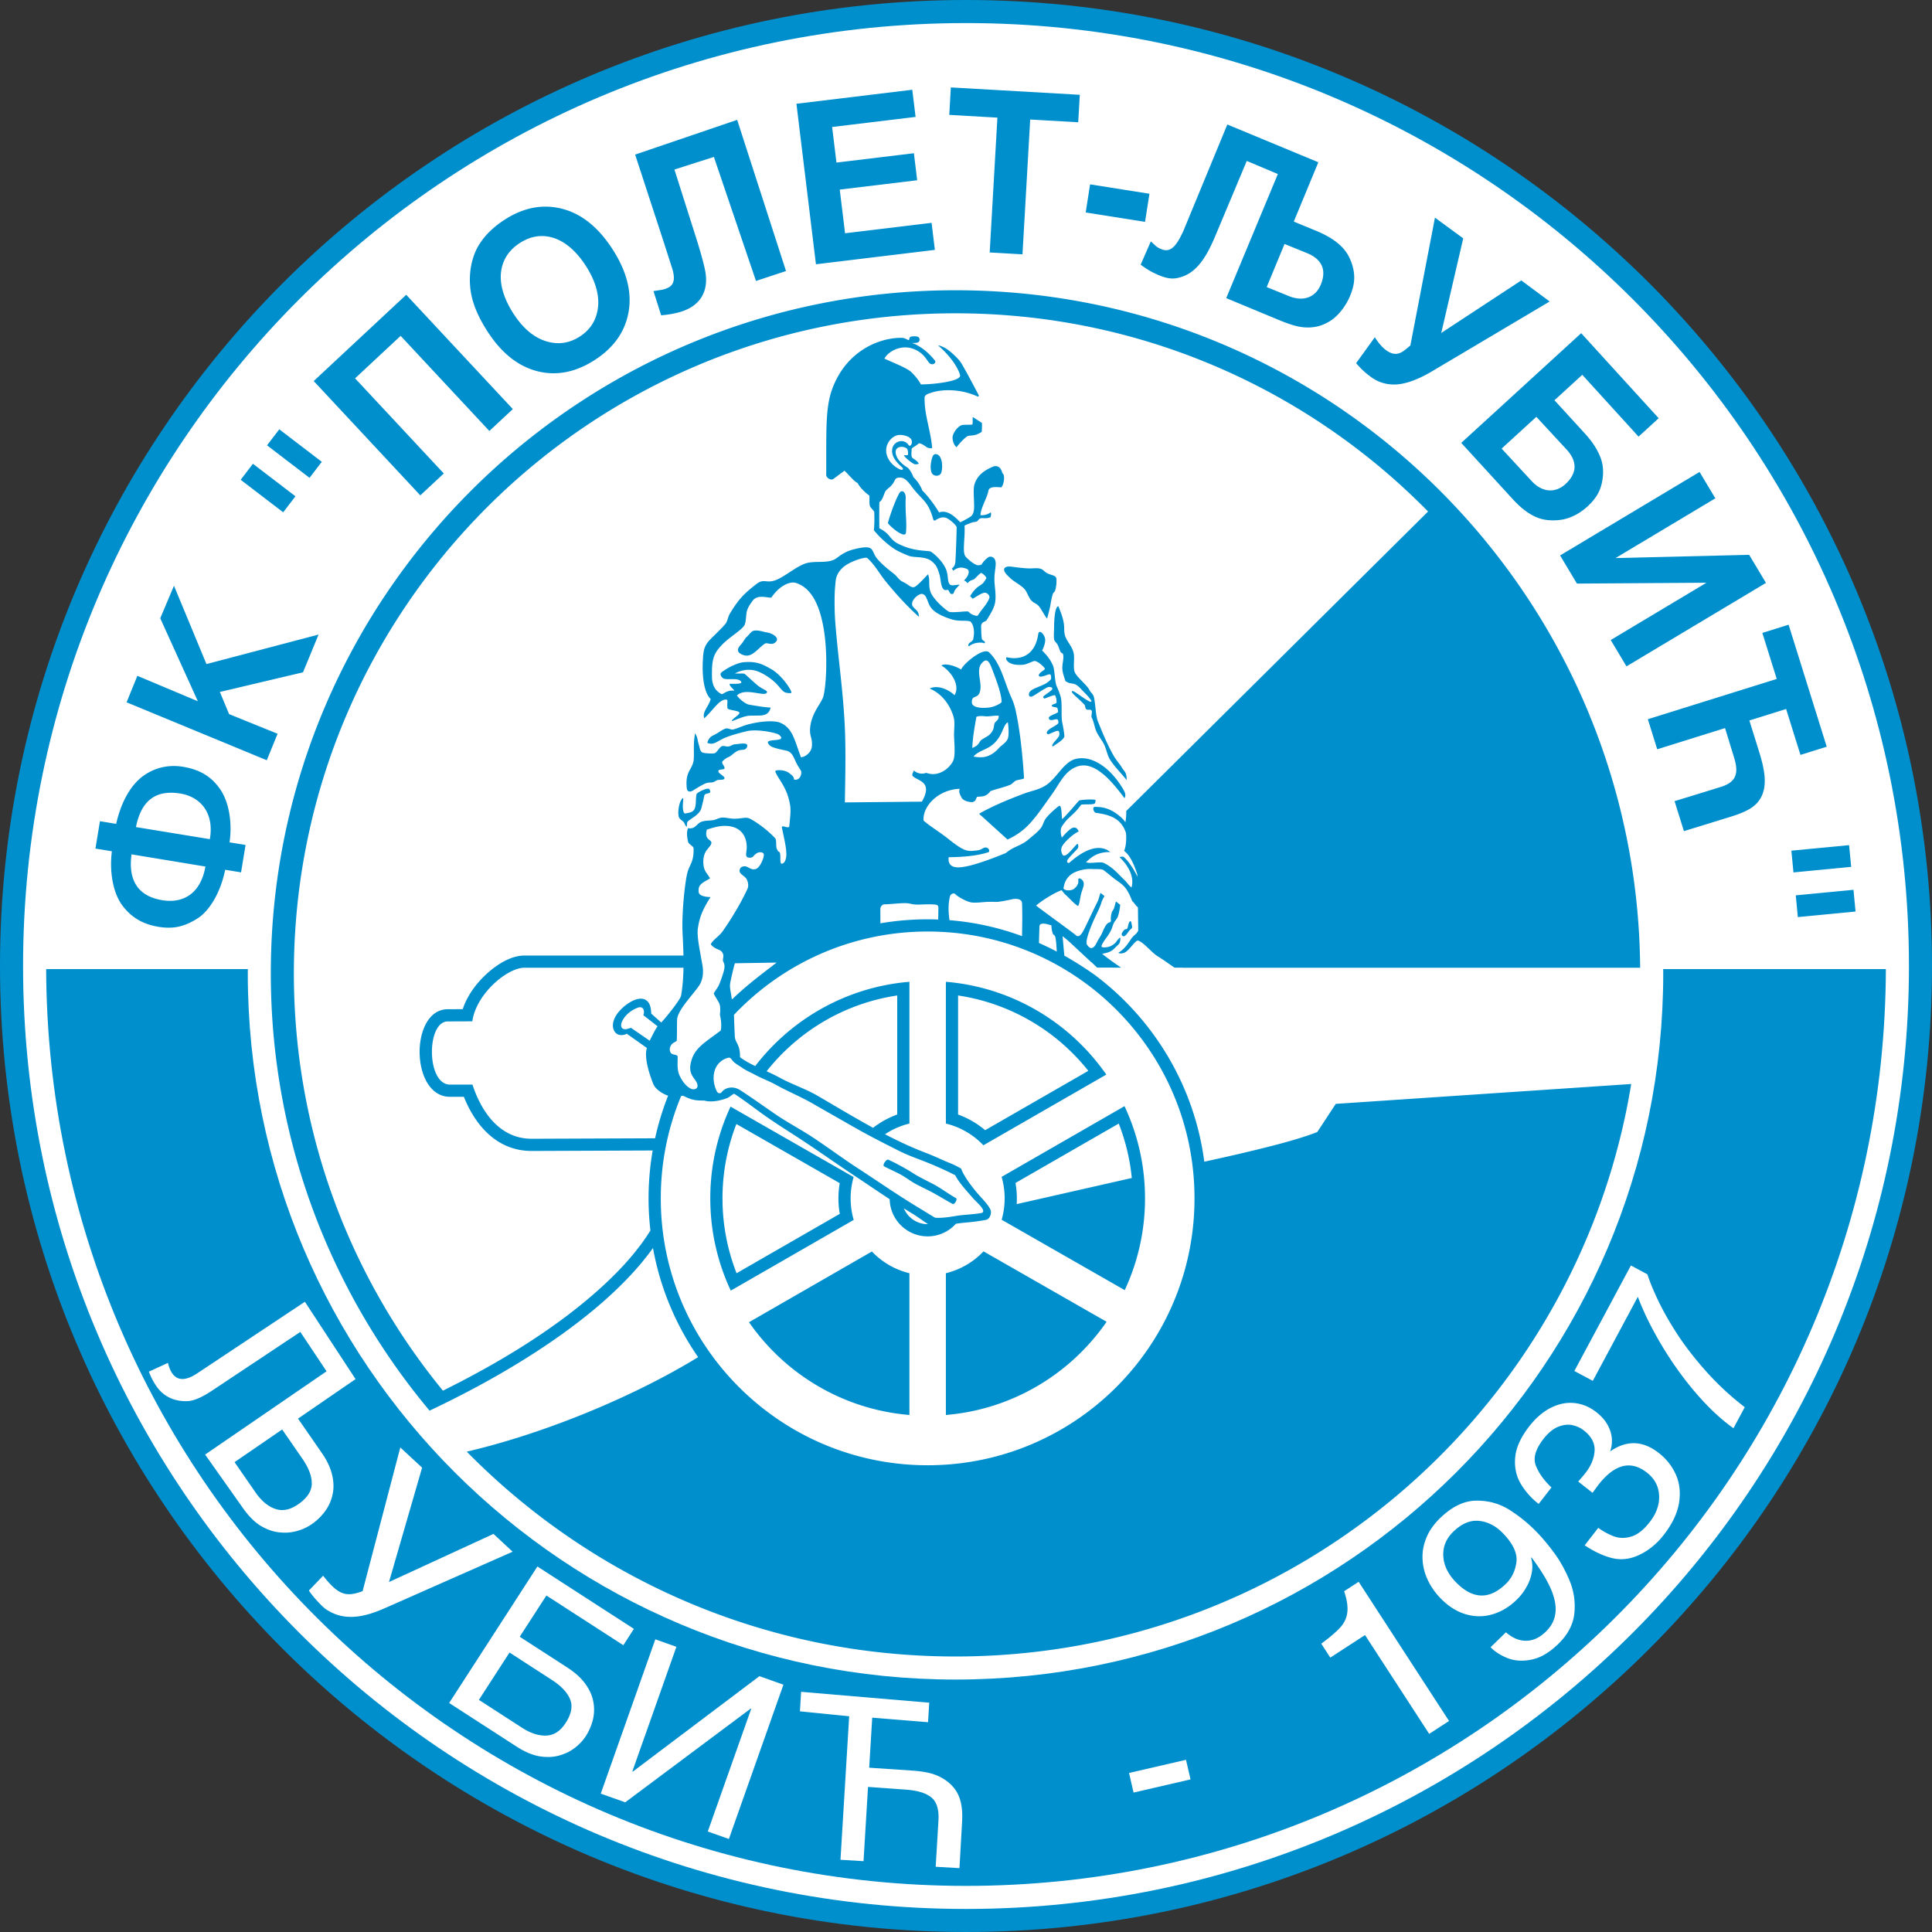 <svg xmlns="http://www.w3.org/2000/svg" width="500" height="500" fill="none"><rect width="100%" height="100%" fill="#333333" stroke="none"/><path fill="#008fcd" fill-rule="evenodd" d="M250 0c138.072 0 250.003 111.928 250.003 250 0 138.069-111.931 250-250.003 250C111.931 500 0 388.069 0 250 0 111.928 111.931 0 250 0" clip-rule="evenodd"/><path fill="#fff" fill-rule="evenodd" d="M250.002 5.969c134.775 0 244.033 109.257 244.033 244.033S384.777 494.035 250.002 494.035c-134.776 0-244.033-109.258-244.033-244.033 0-134.776 109.257-244.033 244.033-244.033" clip-rule="evenodd"/><path fill="#008fcd" fill-rule="evenodd" d="M488.064 250.805c-.441 131.089-106.874 237.263-238.063 237.263S12.379 381.894 11.945 250.805h52.197c-.004.368-.014.733-.014 1.102 0 100.917 82.017 182.759 183.162 182.759 101.134 0 183.155-81.842 183.155-182.759 0-.369-.011-.734-.014-1.102z" clip-rule="evenodd"/><path fill="#008fcd" fill-rule="evenodd" d="M247.284 75.117c94.42 0 171.621 73.732 176.906 166.622.158 2.901.258 5.808.279 8.713H306.113l-.052-.031h-2.098c-1.823-1.241-2.684-1.899-4.579-3.077-1.622-1.137-3.269-3.317-4.781-3.91-.758-.293-2.333 2.66-3.673 3.149-.992.362-1.55.024-1.516.003 1.664-.988 2.56-2.473 3.349-3.638.689-1.019 1.282-1.061 1.809-2.098l-.08-6.073c-.444-.149-1.106-1.396-1.45-1.509-.441-1.086-1.065-2.681-2.019-3.735-.785-.868-1.478-1.261-2.539-2.053-.823-.617-1.97-1.63-2.935-2.315-.503-.355-2.115-.193-3.052-.262-1.695-.124-4.197.496-5.437 1.509-1.492 1.223-1.66 2.708-1.846 3.479.441.8 2.294.596 2.8.083.252-.251.617-.444.948-1.23.272-.658-.145-1.416.396-1.416.5.073 1.209.669 1.113 1.633-.076.717-.42 1.399-.651 2.264-.338 1.261-.355 2.346-.793 3.266-1.112-.617-2.205-1.992-3.21-2.877-.514-.448-.796-.91-1.082-1.244-2.25.865-5.092 2.708-6.608 3.993 2.832 2.171 7.259 5.316 10.091 7.486.988 1.044 1.688.059 2.666-1.96.893-1.833 2.274-4.806 3.08-6.384.431-.84.586-1.76.848-2.422l.988.779c.097.076-.478.761-.775 1.785-.434 1.488-1.647 3.634-2.411 5.512-1.117 2.742-1.602 4.444-1.368 5.233.096.055.999 1.919 2.143.324.351-.479.734-1.409 1.171-2.064.686-1.023.841-1.774 1.368-2.718.954-1.705 1.257-.851 1.578-1.561-.066-.851 0-1.502.213-2.212.138-.441.383-.609.527-.978.366-.944.476-1.895.6-1.843l1.058.82c-.028.482-.238 2.032-.6 3.038-.193.531-.737 1.096-1.023 1.637-.327.613-.407 1.209-.731 1.881-.785 1.643-2.07 2.846-2.47 4.048-.124.475.589.492 1.478.348.638-.107 1.061-.307 1.668-.744.744-.531.658-.841 1.557-1.692.207-.193.255.724-.072 1.409-.176.365-.724.758-.996 1.054-1.147 1.251-2.053 1.434-3.459 1.692-.083.017 2.226 1.809 4.892 3.59h-2.095l-.01-.004-4.103-.003-1.419-1.351-.193-.127-4.469-4.155c-.819-.761-1.646-1.578-2.873-2.498.148 1.347.259 3.063.476 5.047a88 88 0 0 1 7.885 4.996c15.18 11.379 25.732 28.594 28.326 48.317 6.787-1.478 10.732-2.401 15.179-3.503 6.901-1.713 10.876-2.946 14.053-4.166l4.792-7.293 76.457-5.143c-.383 2.356-.82 4.713-1.299 7.052-16.547 80.522-87.981 141.107-173.571 141.107-49.54 0-94.323-20.302-126.483-53.006 21.463-5.05 44.187-14.848 59.876-24.463a71.8 71.8 0 0 1-11.686-28.24c-10.814 15.148-32.367 30.052-57.819 42.089a202 202 0 0 1-1.857-2.257l-.21-.262c-24.405-30.292-39.02-68.77-39.02-110.652 0-97.621 79.352-176.789 177.199-176.789m47.077 151.798-.034-.634c-.892-2.801-1.981-5.023-3.411-6.074.503-1.133.631-3.004.493-4.602-1.195-3.769-4.113-4.768-7.872-5.251-.558-.289-.906-1.488-.21-1.533.899-.007 1.774.069 2.556.276 1.309.341 2.412.975 3.373 1.702.792.599 1.54 1.274 1.995 2.001.168-.933.248-1.908.22-2.911l78.111-77.511c-31.085-31.647-74.394-51.294-122.298-51.294-94.55 0-171.231 76.495-171.231 170.822 0 40.965 14.47 78.561 38.575 107.996 14.665-7.259 29.779-16.374 41.585-27.292 4.482-4.141 8.868-8.909 12.117-14.159a72.4 72.4 0 0 1 .585-20.705l-31.247.124c-8.905.034-14.6-6.446-17.614-14.018l-3.597.003c-10.304 0-10.453-22.63-.589-22.668l3.882-.014c.638-1.916 1.62-3.724 2.798-5.357 2.735-3.783 8.189-8.52 13.136-8.52h41.196a167 167 0 0 0-.224-5.588c-.268-5.064.524-12.664 1.155-15.503.575-2.587 1.77-2.849 1.688-6.59-.014-.751-1.237-.944-1.44-1.84-.228-1.013-.431-2.463.006-3.445 1.782.331 2.164-1.003 3.167-1.516 1.012-.517 2.115-.379 3.372-.565.572-.083 1.178-.455 1.826-.596.961-.21 1.767.09 3.104.21 1.178.104 2.556-.186 3.414-.227.844-.041 1.557.434 2.581 1.089 1.705 1.085 3.769 2.773 5.109 4.244.396.434.089 2.346.458 2.818.155.203.1.479.462.623.716.283.137 2.45.613 3.108.799.062 1.133-.841 1.274-1.619.314-1.802-.651-5.44-1.112-7.831.12-.637 1.736.507 1.922-.196.176-1.83.458-3.907.248-5.302-.744-4.982-3.252-6.997-3.858-8.937-.138-.437 2.335-.499 3.483.365 1.147.865 1.25.965 1.381 1.761 1.695.334 2.06-1.757 1.774-2.291-.148-.279-.709-1.065-1.154-1.943-.658-1.289-1.044-2.853-2.522-3.239-.399-.103-2.384-.441-3.634-.923-.751-.289-1.02-.72-1.151-.934-.661-1.105 2.322-.695 3.132-1.154.627-.354-.217-1.137-.813-1.343-1.664-.582-5.581-1.24-7.876-.696-1.784.42-4.54 1.171-5.96 1.843-2.074.985-2.635 1.802-4.241 1.182.135-.727.593-1.53 1.582-1.978 1.212-.548 1.822-1.216 3.045-1.698.748-.293 1.433.413 2.195.172 1.874-.596 2.645-1.047 4.413-1.454 2.584-.596 6.025-.947 7.679-.234 3.142 1.354 3.638 4.458 5.305 8.905 1.044-.02 2.677-1.202 2.822-2.762.179-1.899-.352-2.347-.458-3.711-.093-1.206.217-2.642.544-3.572.851-2.433 2.039-3.659 2.79-5.378.814-2.284 1.416-11.672.018-18.762-.961-4.847-2.808-9.602-7.052-10.935-1.461-.458-4.183.672-6.25 3.704-.341.499-3.49-1.024-4.899.899-.503.692-1.385 1.839-1.574 3.038-.172 1.058-.148 2.264-.493 3.153-.492 1.26-3.938 3.186-5.891 5.236-2.208 2.326-2.642 3.714-2.587 8.22.021 2.015.672 3.597 2.473 4.523.366.19 1.275-1.061 3.122-.895.702.062-1.275-1.116-.982-1.757.027-.055 2.46.141 2.932-.252.127-.107.086-.516-.669-.782-.923-.324-2.508-.089-3.497-.224-.592-.079-1.174-.696-1.15-1.295.014-.358.544-.634 1.137-1.04 1.299-.889 3.445-1.875 4.857-1.999 3.328-.289 4.837.514 6.956 1.692 3.194 1.781 5.746 6.108 5.354 6.253-.31.117-1.42.065-1.926-.307-.72-.523-1.275-1.474-2.315-2.442-1.185-1.099-2.901-2.229-4.389-2.801-3.194-1.227-6.05.544-5.922.541 1.24-.031 2.325-.007 2.401.031.231.12 1.836 1.667 3.39 2.99 1.202 1.027 2.721 1.323 2.446 1.905-.572 1.209-5.643-1.443-7.752.765 1.048 1.412 2.615 2.26 2.991 2.325 1.705.3 4.406.769 5.732.772-.613 2.615-2.794 1.96-5.515 2.122-1.43.083-3.408 1.048-4.517 1.413-.169-.531 2.16-1.657 1.936-2.229s-3-.593-3.076-1.141c-.166-1.102.162-2.098-.172-2.191-1.85-.365-3.638 2.884-5.84 4.81-.603-1.616 1.154-3.022 1.664-4.985-1.619-1.492-2.325-5.592-2.001-10.47.151-2.294.358-3.383 1.987-5.051 1.158-1.181 2.77-2.673 3.8-3.886.569-.668.682-1.853 1.158-2.649 2.425-4.058 3.931-5.385 6.904-7.71 1.943-1.523 2.57-.055 5.03-1.023 2.463-.965 5.408-3.655 7.903-4.365 2.26-.644 4.971.038 7.052-.868.933-.41 1.705-1.375 3.565-2.174 1.268-.544 3.532-1.061 4.803-1.065 2.081 0 1.574 1.444 2.956 3.032 1.502 1.723 2.911 2.732 4.427 3.969.592.482 1.023 1.209 1.75 1.715.251.169.937.424 1.843 1.075.655.469 1.192.72 1.75.386.761-.455 2.177-1.988 3.311-3.2.637 1.419-.014 2.938.723 4.716.738 1.778 3.37 4.175 4.73 4.999 1.179.282 3.742-.155 4.944-.093.775.754 1.233.954 2.215 1.15.31.062.548-.592 1.261-1.495.762-.961 1.754-2.222 2.019-3.186.155-.565-.534-1.392-1.306-1.303-.809.093-2.253 1.158-3.031 1.547-.197-.251-.445-.444-.651-.658.313-.506.706-1.199 1.581-2.043.582-.561 1.202-.806 1.733-1.309.317-.303.627-.899.813-1.151.375-.506-1.189-1.581-1.289-1.522-.651.348-1.581 1.564-1.898 1.684-.675.266-1.151.338-1.554.965-.327-.231-.465-.531-.982-.703 1.075-.937 1.785-2.597.689-3.014-1.36-.517-2.173-.434-3.531.517-.038-.348-.113-.338-.33-.562.633-.424.919-1.065.961-1.854.169-3.031.251-5.519.33-8.809.014-.516-2.056-2.401-3.059-2.57-.892-.151-1.76.262-2.511.758-.207.138-.438-.065-.489-.248-1.244-4.561-2.729-4.954-4.937-7.696-1.282-1.588-2.188-3.29-3.9-3.142-1.244.103-.892.717-1.867 1.895-.586.706-1.506 1.226-1.75 1.771-.586 1.326-.669 2.108-1.492 2.694-.055 2.342-.028 5.436-.007 6.749 2.494 1.322 2.446 2.173 3.724 3.255.761.648 1.523.948 2.405 1.33 3.331 1.43 6.721 1.185 7.179 1.468 1.061.654 3.17 2.608 3.976 4.64.627 1.581.258 3.342 1.047 3.924.517.379 1.812-.079 2.436.024-.21.255-.823.841-1.116 1.251-.486.682-.279 1.088-.806 1.13-.676.058-.7-.744-1.006-.986-.314-.241-.693.149-1.079-.13-.806-.583-.796-2.054-1.078-3.425-.221-1.075-.796-2.615-1.323-3.169-.548-.569-.927-.924-1.447-1.182-1.884-.934-4.003-.4-5.584-1.092-.986-.434-2.498-1.037-3.573-1.764-2.367-1.599-4.299-3.648-5.181-4.792.189-1.485.155-3.28.11-4.713-.338-.606-.882-.978-1.082-1.426-.251-.579-.12-1.285-.179-2.787-1.082-.765-2.467-2.092-3.046-3.263-.964-.403-2.311-2.188-3.396-3.176-1.172.837-1.895 1.419-2.894 2.132-.662.472-1.843-.327-1.836-1.04.058-11.217-.297-17.343 1.612-22.414 3.765-10.018 12.592-13.219 18.056-13.064.478.014.802.19 1.557.558.386.186.134-.678.623-.844.486-.162 1.971-.227 2.191.273.297.682-.024 1.12-.41 1.23-.496.144-1.078.1-1.436.127 1.082.34 1.102.434 2.06.982 1.488.854 3.259 2.694 3.917 3.61.238.341-.155 1.075-1.037.848-.985-.255-1.24-2.574-4.434-3.873-3.152-1.285-6.545.466-7.644 2.464 2.428 1.12 5.994 2.473 7.059 3.576.792.823 1.674 1.74 2.38 3.097 3.235.003 10.484-.803 10.146-2.374-.286-1.33-1.967-4.527-5.664-7.686.545-.007 1.01.276 1.423.448 1.171.482 3.707 2.756 4.548 4.096.596.955 2.566 4.555 4.43 8.137.124.238.214.441-.148.541-4.369-2.053-9.181-1.943-11.917-1.054-.93.303-1.85.527-1.857 1.378-.034 4.627 1.568 8.299 1.957 12.912.024.273-1.099.1-1.485-.193-.479-.365-1.729-1.233-2.087-.857-.583.613-1.768 1.019-1.744 1.447.045.706-.296 1.991.4 2.37.551.3 1.578 1.164 1.399 1.35-.097.138-.834.266-1.196.069-.771-.42-2.132-1.492-2.535-2.129-.217-.348 1.006.124 1.013-.351.017-.965-.159-1.44-.404-1.582-.964-.551-1.636-.327-1.839-.282-.548.121-1.313.696-.81 2.136.724 2.077 3.18 3.211 3.115 3.328.499.544.94 1.237 1.316 2.284 1.002.958 1.912 2.301 2.308 3.469 1.447 1.395 3.248 3.81 4.337 5.681 2.109-.782 4.141 1.089 5.474 2.539a20.4 20.4 0 0 0 2.688-1.478c.654-.448.902-1.357.912-2.46.021-1.967-.292-4.575.076-5.811.813-2.732 3.087-3.897 4.761-4.627.968-.424 2.095-.059 2.453 1.64.817.444.448 2.959-.244 3.693-.638.017-3.091-.452-3.335.851-.383 1.994-1.947 4.358-2.067 6.297-.017.145 1.626.145 2.556-.634.393-.006.083 1.13.069 1.158-.052.124-.637.3-1.209.32-.524.021-1.058-.106-1.516.08-.276.113-.5.43-.734.709-.362.193-1.03.197-1.288.3-.92.362-1.099.382-2.002.82.203 3.438-.682 6.949.324 8.082.637.71 2.391 2.243 3.297 2.184.306-.02.603-.072.844-.244.072-.207.355-.596.713-.972.358-.372.83-.799 1.168-.944.3-.124.734-.076 1.113.186.389.269.634.862.606 1.761-.034 1.019-.365 2.418-.331 4.006.038 1.792.507 3.952.176 5.86-.269 1.571-1.433 3.287-2.05 4.355-.475.813-1.116.403-1.478 1.295-.134.331-.072.769-.065 1.282.01.858.062 1.864.169 2.474.041.234.482.499.668.637.265.196.117.668-.283.4-.964-.204-2.628-.035-3.641.826-.21.186-.331-.334-.131-.609.334-.465 1.271-.686 1.202-1.571.221-.738.338-3.139-.795-4.2-1.041-.358-2.836.048-4.758-.52-1.409-.417-4.11-1.406-5.306-2.891-1.195-1.481-1.05-3.421-2.384-3.706-.778-.166-2.728 1.35-2.635 2.69.041.634.775 1.106 1.268 1.674.313.366.53.962.496 1.527-2.742-2.377-6.06-6.005-8.623-9.188-1.757-2.181-2.76-4.248-4.765-6.012-.406-.362-4.685.892-6.411 2.584-1.843 1.805-1.702 3.228-1.864 4.744-.217 1.991-.2 6.242.01 9.046.662 8.834 1.919 16.864 2.433 26.273.344 6.228.186 13.422.065 20.612l19.937-.197c2.88-5.119-.834-5.274-2.305-6.549-.462-.403.076-1.02.238-1.536.603.668 1.936 1.106 3.173.63 1.553.538 3.107.493 4.93-.747.699-.479 1.56-1.403 1.984-2.219.665-1.282.42-3.71.303-6.532-.069-1.692.348-3.617-.207-5.268-1.102-3.293-3.162-5.784-6.108-7.059 1.423-.74 4.1-.403 6.446 1.723 1.581-2.766-1.154-6.38-3.393-7.645.592-.678 3.293-.127 5.092 1.017.509-1.458 5.763-5.871 7.245-4.448 2.694 2.587 3.686 6.487 5.023 9.956.702 1.819 1.309 2.715 1.819 4.982 1.105 4.971 1.815 11.4 2.194 17.673-.682.334-1.381.29-2.095.576-.399.162-1.012.885-1.419 1.057-1.764.741-3.38.999-5.192 1.675-1.164 1.615-2.315 1.309-3.493 1.484-.493 1.237-.562 1.086-1.102 1.351-1.265.027-2.512-.465-2.867-1.158-.596-1.154-.723-1.491-.479-2.284-5.364.162-9.646 4.362-9.357 8.213 1.351 1.254 4.086 2.915 6.126 4.531 1.309 1.04 3.069 2.446 4.492 3.021 1.23.493 2.074.296 3.438.148 1.058-.11 1.596-1.068 2.484-.603.434.228.662.958.19 1.113-3.187 1.044-7.497 1.261-10.236 1.278-.234 2.022.969 2.663 2.581 2.629 2.07-.045 5.312-1.092 8.158-2.126 1.543-.565 2.684-1.033 4.062-1.585 1.967-1.712 3.948-1.836 5.911-3.558 1.013-.889 2.019-1.582 3.018-2.75.731-.851.762-1.812 1.489-2.745.923-1.203 3.235-3.16 3.452-3.184.606-.065.582 2.887.675 3.411.051.307 3.82-4.093 4.347-4.72.176-.21 3.101-.43 4.193-.234.307.055-.034.978-.11 1.006-1.009.348-3.345.038-3.555.344-1.22 1.754-2.35 2.584-3.425 3.656-.565.561-.954 1.123-1.402 1.746-.785 1.089-.134 2.932-.117 3.049 1.271-1.471 2.38-2.501 2.997-2.594.727-.107 1.096.307 1.378.999-1.285.545-3.311 2.357-4.117 3.545-.837 1.234-.134 2.291-.01 2.553.058.176.582.317 1.34-.358 1.044-.924 2.408-2.76 2.549-2.522.19.327.2.934-.065 1.233-1.03 1.172-2.029 2.036-2.594 2.932-.331.531.196.978.527.661 4.334-3.827 8.013-4.781 10.556-2.718-3.456-.079-5.037 1.44-6.27 2.615.785.486 3.7-.227 4.571.193 2.463 1.192 3.687 2.853 5.409 4.468.579.534 1.109 1.454 1.778 1.871.83-2.932-1.089-5.908-2.994-7.714-.203-.196.465-.32.878-.217 1.358.972 3.246 4.152 3.638 5.182m-117.474 23.537h-41.203c-4.32 0-12.42 6.642-13.45 13.87l-6.356.024c-5.564.02-5.546 16.35.579 16.35l5.815-.003c1.602 4.947 5.878 14.056 15.379 14.018l31.884-.124a72 72 0 0 1 3.366-11.014c-1.615-.569-3.331-1.774-3.827-3.018-.534-1.337-2.56-6.584-1.657-9.34l-5.199-3.683c-.479.29-1.964.727-2.904-.254-.603-.631-1.268-2.188.151-4.507 1.382-2.26 5.447-5.357 7.666-3.975.833.52 1.357 1.495 1.405 3.517l2.591 2.312c1.726-1.854 4.978-6.019 5.14-6.963.403-2.308.579-4.733.62-7.207zm-.613 33.207c-3.393 8.154-5.264 17.101-5.264 26.482 0 38.138 30.93 69.068 69.064 69.068 38.137 0 69.063-30.93 69.063-69.068s-30.926-69.063-69.063-69.063c-19.737 0-37.538 8.282-50.123 21.559.048 1.871.131 3.707.214 5.533.089 1.822 1.385 1.929 1.357 5.44 1.144.868 2.505 1.605 3.927 2.287 9.385-12.209 23.668-20.46 39.908-21.811v36.691a19.8 19.8 0 0 0-6.311 2.766c3.359 1.757 6.776 3.369 10.397 4.751 1.526.582 3.07 1.257 4.734 2.015 1.464.668 2.156.772 4.582 2.129.379 1.337 2.181 4.027 4.258 6.439 1.24 1.447 2.573 2.68 3.28 4.12.434.882-.069 2.508-1.158 2.712-2.077.385-3.662.554-5.598.727a30 30 0 0 0-2.157.272 9.8 9.8 0 0 1-7.31 3.262c-5.354 0-9.712-4.289-9.826-9.615-2.952-1.947-5.846-3.921-8.833-5.901-4.465-2.953-8.654-5.916-12.981-8.81-3.159-2.111-6.528-4.185-9.433-6.184-3.524-2.428-5.464-4.082-8.916-6.349-.292-.193-1.119.782-1.919 1.082-1.757.661-4.144 1.154-5.825.644-1.678-.083-2.725.176-5.571-1.261a5 5 0 0 0-.496.083m13.191-25.029c3.886-3.744 7.404-6.328 11.517-9.515l-10.8.179c-.517 1.788-1.247 5.095-1.261 5.609-.028 1.088.258 2.008.382 3.111.031.248.09.444.162.616m38.382-19.678a72.5 72.5 0 0 1 14.959-.982l.051-3.014c.007-.545-.217-.779-.764-.841-1.554-.176-3.218-.003-4.803-.01-1.333-.011-1.688-.352-3.001-.369-1.488-.021-3.93.286-5.412.303-.534.007-1.044.61-1.044 1.144zm17.884-.81a70.3 70.3 0 0 1 18.768 4.128c.049-2.739.114-5.502.004-8.52-.042-1.171-1.561-1.24-2.546-1.027-.885.197-3.331.741-4.358.693-2.794-.142-3.631.255-5.867.172-1.251-.045-3.717-1.395-4.496-2.184-.427-.438-1.233-.017-1.371.534-.551 2.239-.407 4.206-.138 6.204zm23.154 5.902a76 76 0 0 1 4.606 2.222c-.076-1.368-.151-2.636-.32-3.511-.19-1.002-.552-.599-.758-1.288-.396-1.309-.265-1.95-.297-1.957-2.415-.83-3.138-.503-3.114.403q-.069 2.074-.117 4.131m-34.961 68.681q1.112.698 2.25 1.392c1.213.737 2.684 1.84 4 2.694h-.1a6.68 6.68 0 0 1-6.15-4.086m-7.975-20.846a358 358 0 0 1-4.727-2.663c-3.297-1.885-6.639-3.903-9.973-5.822-2.763-1.589-6.674-2.929-9.481-4.5-.979-.544-2.057-1.05-3.159-1.55l-.197-.114c8.365-10.576 20.43-17.607 33.786-19.599v30.803a23.2 23.2 0 0 0-6.249 3.445m8.444-163.084c-.159 4.245.344 5.936.069 9.044-.145 1.629-3.676-1.13-4.662-2.436-.075-.104 1.523-5.25 2.898-7.686.72-1.278 1.746-.272 1.695 1.078m17.391-20.867 2.328 1.53c.087.923-.02 1.395-.02 2.181 0 .237-.924.627-1.161.74-.786.383-2.116.307-2.515.493-.899.541-2.043 1.809-2.873 2.88-.951-.851-1.168-2.405-.927-3.09.282-.806.744-1.461 1.151-1.857.41-.4.854-.792 1.467-.841.772-.062 1.413-.01 2.308-.065.341-.021.08-1.692.242-1.971m-9.636 9.598c1.67.073 1.919 3.042 1.502 4.661-.341 1.289-2.202 1.186-2.581.069-.289-.864-.279-1.846-.041-2.962.186-.869.417-1.799 1.12-1.768m-51.088 51.057c.197.54 1.068.881 1.606 1.019 2.022.517 3.445-1.767 5.281-3.025.617-.423 1.971.741 2.987-.637.534-.723-.317-1.585-1.674-2.074-.452-.165-1.154-.244-1.654-.375-.903-.241-1.716-.403-2.515-.266-.672.121-1.213 1.051-1.805 1.571-.569.5-.82 1.158-1.268 1.699-.575.696-1.25 1.295-.958 2.088m-11.165 21.142c.362.799.517.975.651 1.733.1.593.338 1.333.486 1.919.182.754.33 1.309 1.044 1.454.558.117 2.032.248 2.821.12.617-.096 1.289-1.657 1.984-1.85.545-.148 1.079.162 1.599.09.81-.114.965-.5 1.678-.558.923-.076 2.652-.424 3.124.017.224.21.107.841-.323 1.171-.445.341-1.296.138-2.081.507-.658.31-1.168.837-1.792 1.288-.251.179-.523.293-.792.424a4.6 4.6 0 0 0-1.344 1.037c-.344.386.844 1.499.517 1.86-.244.272-1.302.166-1.488.438-.538.785 2.187 1.609 1.378 2.256-.296.238-1.092.138-1.606.235-.399.079-.785.451-1.171.554-.561.152-1.116.048-1.709.224-.713.214-2.253 1.134-3.531 1.94-.768.482-1.505.337-1.605-.624-.452-4.375 1.395-4.682 1.771-7.148.22-1.451-.183-4.028.389-7.087m3.893 15.028c.182.854-1.299.289-1.523 1.181-.141.565-.241 1.251-.389 1.785-.155.537-.173.747-.355 1.416-.431 1.578-2.326 2.48-3.359 3.304-.348.268-.386.609-.389 1.288-.004.524-.403-.065-.669-.713-.258-.62-1.288-.858-1.467-1.761-.3-1.509.234-3.899.951-4.619.42-.424.165.671.134 1.701-.035 1.172.155 2.322.675 2.185.565-.149 1.575-.169 2.126-.813.796-.934.434-3.011.754-4.183.1-.358 1.795-1.257 2.78-1.409.593-.089.665.314.731.638m69.598 5.842 7.369 6.68c2.094-.988 3.875-2.163 5.581-3.961 2.06-2.174 3.989-5.092 5.801-7.607 2.205-3.046 3.38-6.215 6.704-7.352 4.648-1.592 9.274 4.358 12.175 8.206.479-.771.131-1.571-.53-2.642-3.545-5.76-8.224-8.437-12.062-7.514-3.293.796-5.002 5.306-8.151 7.069-1.805 1.013-3.334 1.192-5.322 1.933-3.797 1.416-8.165 3.232-11.565 5.188m38.964 27.909c-.18.176-.359.861-.438 1.23a2.5 2.5 0 0 1-.158.527c-.18.379-.603.017-.989.61-.248.375-.507.613-.472.958.038.365.396.506.579.479.392-.063.851-.71 1.164-1.168.396-.583.42-.434.861-.931a.45.45 0 0 0 .104-.368c-.093-.451-.135-.889-.255-1.234-.066-.199-.217-.275-.396-.103m-23.665-74.373c.21-1.477 1.833.162 1.809 1.53.024.186-.09 1.409-.799 2.68 1.233 1.261 2.056 2.202 2.787 3.838.568 1.271.396 4.189 1.044 5.564.334.713.616 1.485.895 2.301.589 1.75.111 5.144.486 6.928.241 1.144.434 2.291.558 3.446.097.902-2.16 2.16-3.021 2.79-.531-.479.937-1.612 1.543-2.577.276-.437.2-1.164.042-1.371-.3-.4-1.592.355-2.453.672-.586.217-.748-.145-.638-.462.29-.861 2.143-1.454 2.873-2.215.169-.176.083-.524.059-.689-.121-.823-1.109-.19-1.805-.2-.479-.007-.658-.279-.624-.637.045-.445 1.409-.851 2.253-1.32.283-.155.024-.916-.034-1.112-.11-.39-1.471-.193-1.461-.7.004-.337 1.189-.468 1.216-.73.073-.603-.038-1.227-.351-1.892-.134-.285-1.947.572-2.736.803-.12.035-.523-.32-.258-.575.541-.527 1.726-1.189 2.171-1.723.186-.224.079-.503-.038-.537-.186-.048-.576-.283-1.061-.079-1.072.447-2.991 1.857-3.904 2.318-1.04.524-1.188-.637-.658-1.223.748-.827 2.543-1.244 4.01-2.036.496-.269 1.024-.741 1.289-1.002.32-.31.055-1.165.038-1.254-.031-.18-.39-.207-.851-.025-.462.183-1.072.376-1.53.455-.71.117-.744-.348-.679-.479.448-.94 1.788-1.185 1.496-1.688-.224-.379-2.019-2.132-2.839-1.829-1.85.689-2.112 1.078-4.276.947-2.938-.175-3.176-2.056-2.621-1.936 3.731.824 7.307-.641 8.068-5.981m5.22-7.234c-.834.113-1.079 2.914-1.113 5.515-.014 1.099-.104 2.16-.004 2.97.076.593.589.913.882 1.413.345.602.496 1.378.827 1.967.138.248.534.237.613.534.276 1.016-.2 2.384-.186 3.61.014 1.223.514 2.312.786 3.328 1.812 1.295 2.039-.214 4.296 2.339.575.655 1.609 1.502 2.453 2.808.213 1.275-4.662-2.945-4.941-2.505-.775.145 1.792 1.999 3.135 3.514.214.249.2.827.345 1.027.431.586 1.257-.089 1.543.579.135.303-.21 1.433-.013 1.698.664 1.261.699 2.663 1.364 3.921.568 1.085 1.464 2.194 1.953 3.297.555 1.25.706 2.501 1.447 3.71 1.082 1.771 3.332 3.965 4.279 5.281.052-2.17-.741-2.353-1.237-3.255-.458-.841-1.419-1.805-2.253-3.294-1.953-3.476-3.531-7.717-3.883-8.499-.664-1.485-.64-4.409-1.085-6.401-.189-.837-.844-1.219-1.181-1.898-.624-1.264-3.18-3.238-3.756-4.534-.537-1.205-.02-3.49-.299-4.892-.362-1.805-1.502-2.745-2.14-4.31-.448-1.095-.237-2.273-.42-3.458-.231-1.523-.83-3.063-1.412-4.465m-2.925 3.2c.303-1.116.72-2.628.913-3.776.168-1.012.279-1.629.565-2.573.134-.462.516-.517.637-.999.234-.896.393-1.94.286-2.98-.1-.996-1.64-.899-2.591-1.544-.572-.389-.882-.885-1.609-1.067-.902-.228-1.994-.011-2.98-.056-1.753-.079-3.372-.31-4.468-.454-1.282-.169-1.757.248-1.843.547-.238.772.803 1.716 1.681 2.529.992.923 2.694 1.705 3.628 2.798.613.713 1.013 2.084 1.609 2.78.696.806 1.36.799 2.022 1.553.706.807 1.409 2.381 2.15 3.242M170.169 265.6c-.723 1.044-1.398 2.504-2.029 3.731l-4.851-3.338c-.875.282-1.457.558-2.122.206-.541-.286-.489-1.195-.182-1.846.982-2.112 3.035-3.201 4.144-3.587 1.351-.468 1.816.855 1.361 1.957zm10.291 15.758c-.176.544-.992.654-1.488.465-1.148-.431-2.409-1.854-3.173-3.656-.686-1.615-.352-3.531-.434-4.699.027-.696-1.516-.286-1.868-1.161-.379-.947.011-1.574.293-1.97.479-.655 1.347-.7 1.364-1.134.076-1.626.018-3.906.083-5.346.124-2.66 5.009-7.342 6.015-9.326.651-1.296.837-2.898.562-4.572-.6-3.652-1.52-7.521-1.206-9.674.448-3.083 1.313-5.002 3.28-8.12-.91-.01-2.526-.213-2.929-.906-.268-.468-.217-1.478.117-1.995.579-.892 1.95-1.467 2.66-1.908-.537-1.358-1.812-1.723-1.712-4.658.034-.934.303-1.919.896-2.701.43-.565 1.202-1.33 1.195-1.895-.014-.575-.882-.758-1.202-1.512-.248-.586-.148-1.299.027-1.885 1.378-.444 3.022-.978 4.668-.968 3.277.021 5.371 1.719 5.63 4.982.131 1.626-.541 2.825.251 3.156.448.186 1.14.144 1.482-.269.327-.396.695-.699 1.019-.865.658-.331 1.575-.21 1.688.369.131.641-.875 3.376-2.074 3.786-1.088.372-1.76-.465-2.57-.655-.716-.172-1.309.211-1.422.417-.762 1.402.706 1.671 1.478 2.667.461.596.726 1.853.406 2.573-1.368 3.118-4.038 7.673-6.439 11.062-1.099 1.547-2.436 2.102-3.118 3.425 1.223 1.474 2.319 1.144 2.949 2.057.738 1.057-.089 1.757.345 2.542.448.803.241 1.643.12 2.188-.161.744-1.05 3.352-1.45 4.065-.424.754-.889 1.25-1.192 1.905.699 1.43 1.602 2.388 1.647 3.4.014.386.117.693-.055 2.074.485 1.785.41 3.955.134 4.162-4.423 3.318-6.952 4.589-7.717 8.589-.406 2.125.486 3.128 1.209 4.175.369.541.741 1.151.531 1.816m74.297-110.316c-.397.214-1.003.841-1.206 1.513-.589 1.977.596 4.327.083 6.342-.538 2.119-2.154.806-2.123 2.846.025 1.519 2.808 1.605 4.686 1.33 1.285-.19 3.035-1.11 3.025-1.454-.052-1.737-.986-4.586-1.916-7.008-.813-2.139-1.392-4.196-2.549-3.569m3.703 14.167c-1.268-.004-1.774.13-2.839.182-1.068.055-1.571-.289-2.921.103-.575 3.173-.91 5.144-1.078 8.076 1.922-.731 1.602-1.519 2.442-2.133.655-.475 1.688-.909 2.188-1.471.589-.658.909-1.161 1.033-2.36.107-1.064 1.282-.978 1.175-2.397m2.363 1.712c-1.285.727-1.257 3.383-3.665 5.564-1.788 1.619-3.852 1.736-5.206 3.293.483.155 1.795.272 2.684.145 1.471-.214 2.866-1.161 3.893-2.343.565-.654 1.953-1.402 2.315-2.484.324-.982.148-3.304-.021-4.175m-25.686-71.751c-.848-1.206-2.088-1.151-2.894-.758-.803.396-1.251 1.058-1.357 1.933-.155 1.295.503 2.811 2.515 4.54.609.52.158.917-.565.565-2.664-1.305-3.676-3.583-3.47-5.34.228-1.953 1.905-3.603 3.628-3.555.748.024 2.053.265 2.701.982.734.813-.021 2.387-.558 1.633m6.821 199.953c.858.134 2.315 0 3.125-.093 1.64-.193 2.611-.448 4.261-.593 1.695-.151 2.998-.241 4.607-.506.485-.079.633-.486.392-.951-.554-1.058-1.705-1.929-2.621-2.994-1.203-1.398-3.58-3.917-4.51-5.836-1.388-.723-2.715-1.333-4.224-2.012a81 81 0 0 0-4.52-1.86c-1.864-.71-4.02-1.533-5.77-2.418-4.427-2.236-7.91-3.997-12.223-6.463-3.229-1.847-7.156-4.072-10.377-5.926-2.866-1.647-6.432-3.125-9.316-4.737-1.746-.975-3.651-1.633-5.412-2.604-.854-.472-2.177-1.017-3.187-1.716-.782-.544-1.843-1.123-2.384-1.678-.451-.465-.699-1.126-1.25-1.006-1.702.379-3.032 1.623-3.569 3.28-.627 1.936-.179 4.072.582 5.512.231.438.896.541 1.147.196.913-1.25 2.949-1.843 4.958-.523 3.169 2.081 5.867 4.006 9.002 6.163 2.807 1.936 6.39 3.845 9.281 5.733 4.227 2.759 7.789 5.474 11.899 8.151 5.226 3.393 10.005 6.728 15.41 10.018 1.53.93 3.159 1.95 4.699 2.863m-12.04-14.979c1.653.74 3.462 1.722 5.029 2.642.91.531 1.771 1.134 2.694 1.633 1.306.71 2.626 1.382 3.949 2.057 1.512.775 4.323 2.787 5.818 3.593.465.21-.344 1.785-.906 1.499-1.485-.803-4.189-2.457-5.691-3.225-1.33-.682-2.667-1.309-3.983-2.022-.94-.514-2.325-1.526-3.248-2.067-1.544-.906-3.197-1.557-4.779-2.412-.551-.337.662-2.008 1.117-1.698m-39.295 29.366 26.713-15.369a23 23 0 0 1-.351-4c0-1.323.113-2.642.337-3.941l-26.744-15.303a53 53 0 0 0-3.597 19.244 53 53 0 0 0 3.642 19.369m98.902-38.73-26.71 15.365a23 23 0 0 1 .299 5.481l29.794-6.763a52.7 52.7 0 0 0-3.383-14.083m-41.576-33.149v30.806c2.56.927 4.93 2.302 7.007 4.055l26.7-15.358c-8.361-10.525-20.388-17.518-33.707-19.503m-58.821 76.381 31.808-18.3a20 20 0 0 1-.017-11.093l-31.85-18.225a56 56 0 0 0-5.247 23.747c0 8.537 1.902 16.626 5.306 23.871m46.229 32.184V329.51a19.93 19.93 0 0 1-9.711-5.623l-31.805 18.301c9.315 13.415 24.318 22.582 41.516 24.008m51.029-24.122-31.85-18.221a19.95 19.95 0 0 1-9.743 5.657v36.686c17.243-1.433 32.281-10.645 41.593-24.122m4.637-55.8-31.808 18.3a20.03 20.03 0 0 1 .013 11.093l31.85 18.221a56 56 0 0 0 5.251-23.747 56 56 0 0 0-5.306-23.867m-46.23-32.188v36.691a19.9 19.9 0 0 1 9.712 5.622l31.805-18.297c-9.319-13.415-24.319-22.586-41.517-24.016" clip-rule="evenodd"/><path fill="#fff" fill-rule="evenodd" d="m306.933 455.438 1.175 5.071-14.738 3.403-1.175-5.071zm44.69-46.071 23.388 36.019-5.14 3.338-16.605-25.573-8.985 5.836-2.336-3.597c2.267-1.688 3.907-3.097 4.913-4.21 1.016-1.109 1.626-2.39 1.816-3.837.203-1.444-.069-3.294-.813-5.533zm40.928 4.612c-1.943 1.895-4.072 3.176-6.387 3.831-2.298.655-4.613.634-6.928-.076-2.312-.699-4.462-2.074-6.439-4.12-1.399-1.447-2.505-3.032-3.301-4.747a13.9 13.9 0 0 1-1.34-5.344q-.139-2.757.968-5.495c.738-1.829 1.916-3.521 3.535-5.102 3.087-3.004 6.215-4.527 9.391-4.558 3.173-.034 6.043.769 8.613 2.395a38.2 38.2 0 0 1 7.131 5.822q2.022 2.091 4.283 5.112c1.515 2.009 2.856 4.379 4.013 7.094a17.26 17.26 0 0 1 1.371 8.509c-.241 2.959-1.636 5.671-4.168 8.141-2.295 2.232-4.579 3.583-6.877 4.051-2.294.476-4.358.355-6.194-.344-1.833-.72-3.318-1.664-4.458-2.842l3.976-3.873q2.5 2.204 5.209 2.195 2.697-.009 5.105-2.353 2.171-2.12 2.491-4.834c.227-1.815-.176-3.899-1.192-6.252-1.023-2.343-2.677-5.037-4.954-8.062l-.183-.007c.369 1.151.448 2.384.235 3.69a11.5 11.5 0 0 1-1.351 3.82 14.2 14.2 0 0 1-2.549 3.346zm-2.818-4.096q2.274-2.216 2.718-5.616c.293-2.256-.865-4.744-3.486-7.458-1.857-1.919-3.935-2.991-6.209-3.208-2.28-.227-4.492.71-6.645 2.805-1.85 1.798-2.711 3.893-2.587 6.294.12 2.384 1.199 4.633 3.217 6.725 4.352 4.499 8.689 4.654 12.992.458m22.411-23.549-3.711-2.914a48 48 0 0 0 1.868-2.198q2.224-2.862 2.38-5.792c.1-1.96-.834-3.703-2.808-5.25-.806-.634-1.764-1.082-2.887-1.337-1.116-.261-2.342-.134-3.669.379-1.329.517-2.625 1.575-3.865 3.17q-3.132 4.032-1.964 6.949c.782 1.943 2.119 3.82 4.031 5.608l-3.321 4.265c-1.909-1.498-3.452-3.231-4.617-5.198-1.174-1.971-1.663-4.217-1.457-6.756.2-2.546 1.406-5.244 3.631-8.103 1.702-2.191 3.573-3.807 5.616-4.83 2.032-1.02 4.068-1.433 6.108-1.216 2.033.213 3.924.999 5.65 2.356 1.381 1.085 2.377 2.243 3.007 3.466q.945 1.84 1.02 3.555c.042 1.137-.096 2.129-.427 2.991l.086.069c4.234-2.891 8.396-2.722 12.499.496 1.971 1.543 3.438 3.417 4.41 5.615.978 2.209 1.24 4.648.799 7.335-.455 2.69-1.76 5.429-3.938 8.23q-2.754 3.543-6.532 5.268c-2.287 1.047-4.582 1.302-6.838.74-2.26-.561-4.624-1.66-7.097-3.307l3.507-4.513c1.402.992 2.794 1.74 4.165 2.232 1.378.483 2.856.483 4.455-.006q2.37-.73 4.706-3.731 2.621-3.369 2.422-6.918c-.128-2.377-1.175-4.331-3.139-5.871-4.182-3.286-8.389-2.218-12.609 3.211q-.25.321-.748 1.01c-.323.451-.571.789-.733.995m.073-28.971-4.772-2.553 14.632-27.302 4.272 2.284c.578 1.829 1.488 4.062 2.742 6.697 1.247 2.643 2.887 5.533 4.909 8.665 2.026 3.128 4.527 6.37 7.503 9.711q4.465 5.028 10.036 9.312l-2.918 5.451c-3.252-2.309-6.49-5.344-9.722-9.106-3.228-3.765-6.156-7.851-8.799-12.264q-3.951-6.601-6.228-12.647z" clip-rule="evenodd"/><path fill="#008fcd" fill-rule="evenodd" d="m59.408 218.003 4.145.679-1.168 7.083-4.107-.668c-1.188 5.86-4.051 10.628-7.176 12.599-3.128 1.977-5.988 2.838-10.084 2.163-4.323-.71-7.224-2.646-9.412-5.605-2.19-2.97-3.366-8.234-2.653-13.946l-4.258-.696 1.172-7.086 4.196.689c1.068-4.761 3.304-9.777 7.114-12.482 3.004-2.132 6.539-2.89 10.17-2.294 4.578.754 7.451 2.697 9.567 5.722 2.45 3.493 3.207 9.006 2.494 13.842m-5.099-.83c1.21-6.997-2.645-10.983-7.596-11.799-5.409-.886-9.967.792-11.527 8.674zm-1.147 7.087-19.12-3.156c-1.017 7.472 2.374 10.952 7.955 11.868 5.426.893 9.946-1.719 11.165-8.712m15.88-27.509-36.284-14.993 2.794-6.852 15.654 6.58-9.732-21.477 3.552-8.423 8.402 20.271 29.022-7.638-4.03 9.77-21.522 5.085 2.394 5.74 12.543 5.085zm12.146-98.134 23.943-22.328 27.588 29.583-6.077 5.667-22.958-24.618-11.79 10.996 22.962 24.616-6.08 5.667zm44.993-12.811c-2.312-3.573-3.742-6.897-4.29-9.984a20.1 20.1 0 0 1 .007-6.839c.403-2.267 1.161-4.261 2.284-5.967 1.485-2.29 3.587-4.31 6.312-6.087 4.93-3.214 9.904-4.186 14.938-2.908 5.026 1.268 9.388 4.758 13.081 10.46 3.658 5.663 5.047 11.045 4.179 16.157-.872 5.102-3.762 9.26-8.665 12.461q-7.468 4.866-14.951 2.973-7.49-1.904-12.895-10.266m6.721-4.606c2.563 3.965 5.474 6.242 8.54 7.148 3.073.91 5.953.476 8.647-1.278 2.691-1.753 4.245-4.206 4.655-7.372.406-3.156-.527-6.863-3.152-10.928-2.598-4.014-5.547-6.363-8.503-7.249-2.959-.882-5.833-.406-8.609 1.406q-4.186 2.73-4.796 7.396c-.41 3.105.607 6.839 3.218 10.877m31.473-41.193 26.403-8.991 12.644 39.125-7.772 2.57-10.894-32.097-10.211 3.259 5.436 17.122c1.168 3.676 1.974 6.552 2.429 8.623.527 2.411.52 5.04-.854 7.259-.924 1.488-2.495 2.897-5.199 3.755-.94.3-2.697.765-5.25.965l-1.988-6.264 1.97-.303c.882-.134 1.23-.32 1.737-.54 2.263-.986 1.574-3.66 1.03-5.354l-2.133-6.643zm46.793 28.388-5.051-41.54 29.983-3.628.854 7.031-21.597 2.608 1.12 9.209 20.04-2.422.854 6.993-20.043 2.419 1.374 11.307 22.393-2.705.851 7zm44.963-3.061 1.998-34.889-12.457-.713.406-7.107 33.373 1.909-.407 7.11-12.429-.713-1.995 34.889zm170.33 120.795 33.355-10.422-3.72-11.91 6.797-2.125 9.863 31.574-6.797 2.122-3.714-11.882-9.508 2.97 2.384 7.634c1.502 4.813 2.714 9.788-.066 13.329-1.533 2.012-4.447 3.101-7.093 3.928-.369.113-11.796 3.658-12.168 3.741l-2.419-7.765c.293-.052 11.645-3.569 11.937-3.659 3.8-1.182 4.793-3.259 3.504-7.479l-2.377-7.759-17.549 5.482zM280.977 54.984l1.136-7.273 15.362 2.432-1.14 7.273zm90.389 1.336 7.314 5.364-5.684 24.485 20.719-13.598 7.338 5.457-30.517 18.107c-2.408 1.43-5.447 2.88-8.296 3.273-2.515.345-5.102-.155-7.341-1.778-2.029-1.47-2.984-2.552-3.938-3.641l4.847-6.718c1.203 1.984 3.425 4.523 5.633 4.293 1.299-.138 2.184-1 3.562-2.157zm37.843 29.907 20.054 22.007-5.209 4.768-14.559-16.003-7.201 6.584 7.669 8.382c2.122 2.318 3.332 4.189 4.162 6.229q1.245 3.059.437 6.78c-.534 2.47-1.736 4.278-3.779 6.149-2.101 1.922-4.63 3.163-7.121 3.442-2.487.279-4.644-.014-6.47-.906-1.819-.886-3.5-2.078-5.853-4.651l-13.167-14.39zm-20.588 29.869 7.782 8.412c2.88 3.115 6.267 3.029 8.723.782 2.932-2.683 3.273-5.746.276-8.988l-7.8-8.426zm51.223 6.045 4.086 6.824-25.835 15.462 34.586-.837 4.347 7.259-36.097 21.604-4.079-6.818 24.77-14.824-33.511.22-4.361-7.286zM69.11 115.249l3.169-4.147 11.004 8.419-3.173 4.145zm-6.82 8.919 3.172-4.145 11 8.417-3.173 4.144zm417.387 106.113.541 5.626-14.935 1.437-.541-5.63zm-1.133-11.562.541 5.626-14.938 1.436-.538-5.629zm-160.913-186.5 23.554 9.773-6.353 15.355 5.653 2.33c2.905 1.198 4.793 2.373 6.415 3.861q2.43 2.234 3.294 5.915c.568 2.446.258 4.575-.789 7.114-1.075 2.612-3.094 5.247-5.223 6.543-2.126 1.292-3.948 1.674-5.974 1.64-2.019-.038-4.041-.614-7.259-1.944l-13.601-5.65 13.357-32.115-8.041-3.39-7.18 17.116c-1.912 4.56-4.347 11.148-9.587 12.857-1.661.54-3.204.871-6.518-.634-.896-.407-2.126-.961-4.176-2.491l2.629-6.022 1.175 1.075c.658.603 1.374.878 1.894 1.05 2.474.8 3.921-1.798 5.313-4.736zm14.807 30.923-4.617 11.152 5.778 2.342c3.934 1.595 6.952.104 8.209-2.949 1.506-3.638.5-6.538-3.589-8.199z" clip-rule="evenodd"/><path fill="#fff" fill-rule="evenodd" d="m77.13 367.133 6.201 8.964c1.33 1.919 2.205 3.8 2.629 5.629.427 1.826.455 3.538.093 5.126a11.4 11.4 0 0 1-1.95 4.296 14.5 14.5 0 0 1-3.445 3.318c-1.857 1.288-4.396 2.153-6.653 2.181-2.266.027-3.948-.362-6.028-1.471-2.081-1.11-3.763-2.998-5.103-4.886l-9.787-13.849 31.43-21.545-6.798-10.198-22.91 15.245c-1.591 1.057-4.1 2.546-6.184 2.659-2.683.142-5.07-.661-6.88-2.363-1.405-1.326-2.556-3.469-3.214-5.257l4.94-2.267c.459 1.919 1.175 3.087 2.071 3.679 1.481.992 3.445.39 5.474-.958l27.888-18.538 13.116 20.016zm-16.426 11.268 5.409 7.814c1.526 2.212 3.228 3.631 5.116 4.282 1.877.658 3.848.262 5.929-1.178 2.318-1.609 3.493-3.369 3.53-5.302.039-1.933-.774-4.11-2.442-6.518l-5.222-7.552zm102.944 80.046.124.045 32.777-24.705 6.201 2.208-14.114 39.932-5.461-1.932 11.245-31.781-.114-.042-32.49 24.261-6.339-2.243 14.118-39.932 5.457 1.933zm-78.742-41.629c-.424-.231-.978-.631-1.616-1.254-.999-.972-2.607-2.736-3.345-3.938l3.683-3.834c4.065 5.226 6.108 5.505 10.218 3.992l9.753-37.182 5.64 5.226-8.568 29.603 27.041-12.457 4.954 4.606-32.918 14.549c-4.706 2.077-9.97 3.645-14.842.689m56.503-3.905-6.901 10.676 12.382 8.007c1.96 1.268 3.493 2.666 4.592 4.179q1.645 2.27 2.074 4.644a11 11 0 0 1-.117 4.633 14 14 0 0 1-1.857 4.29c-1.199 1.853-3.183 3.569-5.24 4.416-2.06.855-3.752 1.113-6.084.861-2.332-.255-4.62-1.343-6.56-2.601l-17.456-11.286 22.838-35.326 24.973 16.144-2.739 4.231zm-17.467 27.01 11.131 7.196c2.257 1.461 4.365 2.136 6.342 2.043 1.971-.086 3.621-1.168 4.965-3.245 1.495-2.312 1.884-4.348 1.171-6.125-.72-1.778-2.308-3.469-4.768-5.058l-10.917-7.062zm101.006 17.557 11.293.761c2.333.155 4.665.548 6.384 1.309 1.709.762 3.09 1.771 4.141 3.015 2.105 2.487 2.401 5.825 2.222 8.957l-.682 11.951-6.146-.355.71-11.896c.168-2.818-.379-4.909-1.899-6.101-1.519-1.192-3.748-1.767-6.673-1.977l-9.653-.693-1.164 19.217-5.964-.362 2.25-37.141-12.744-1.275.307-5.054 33.156 2.815-.307 5.054-14.449-1.179z" clip-rule="evenodd"/></svg>